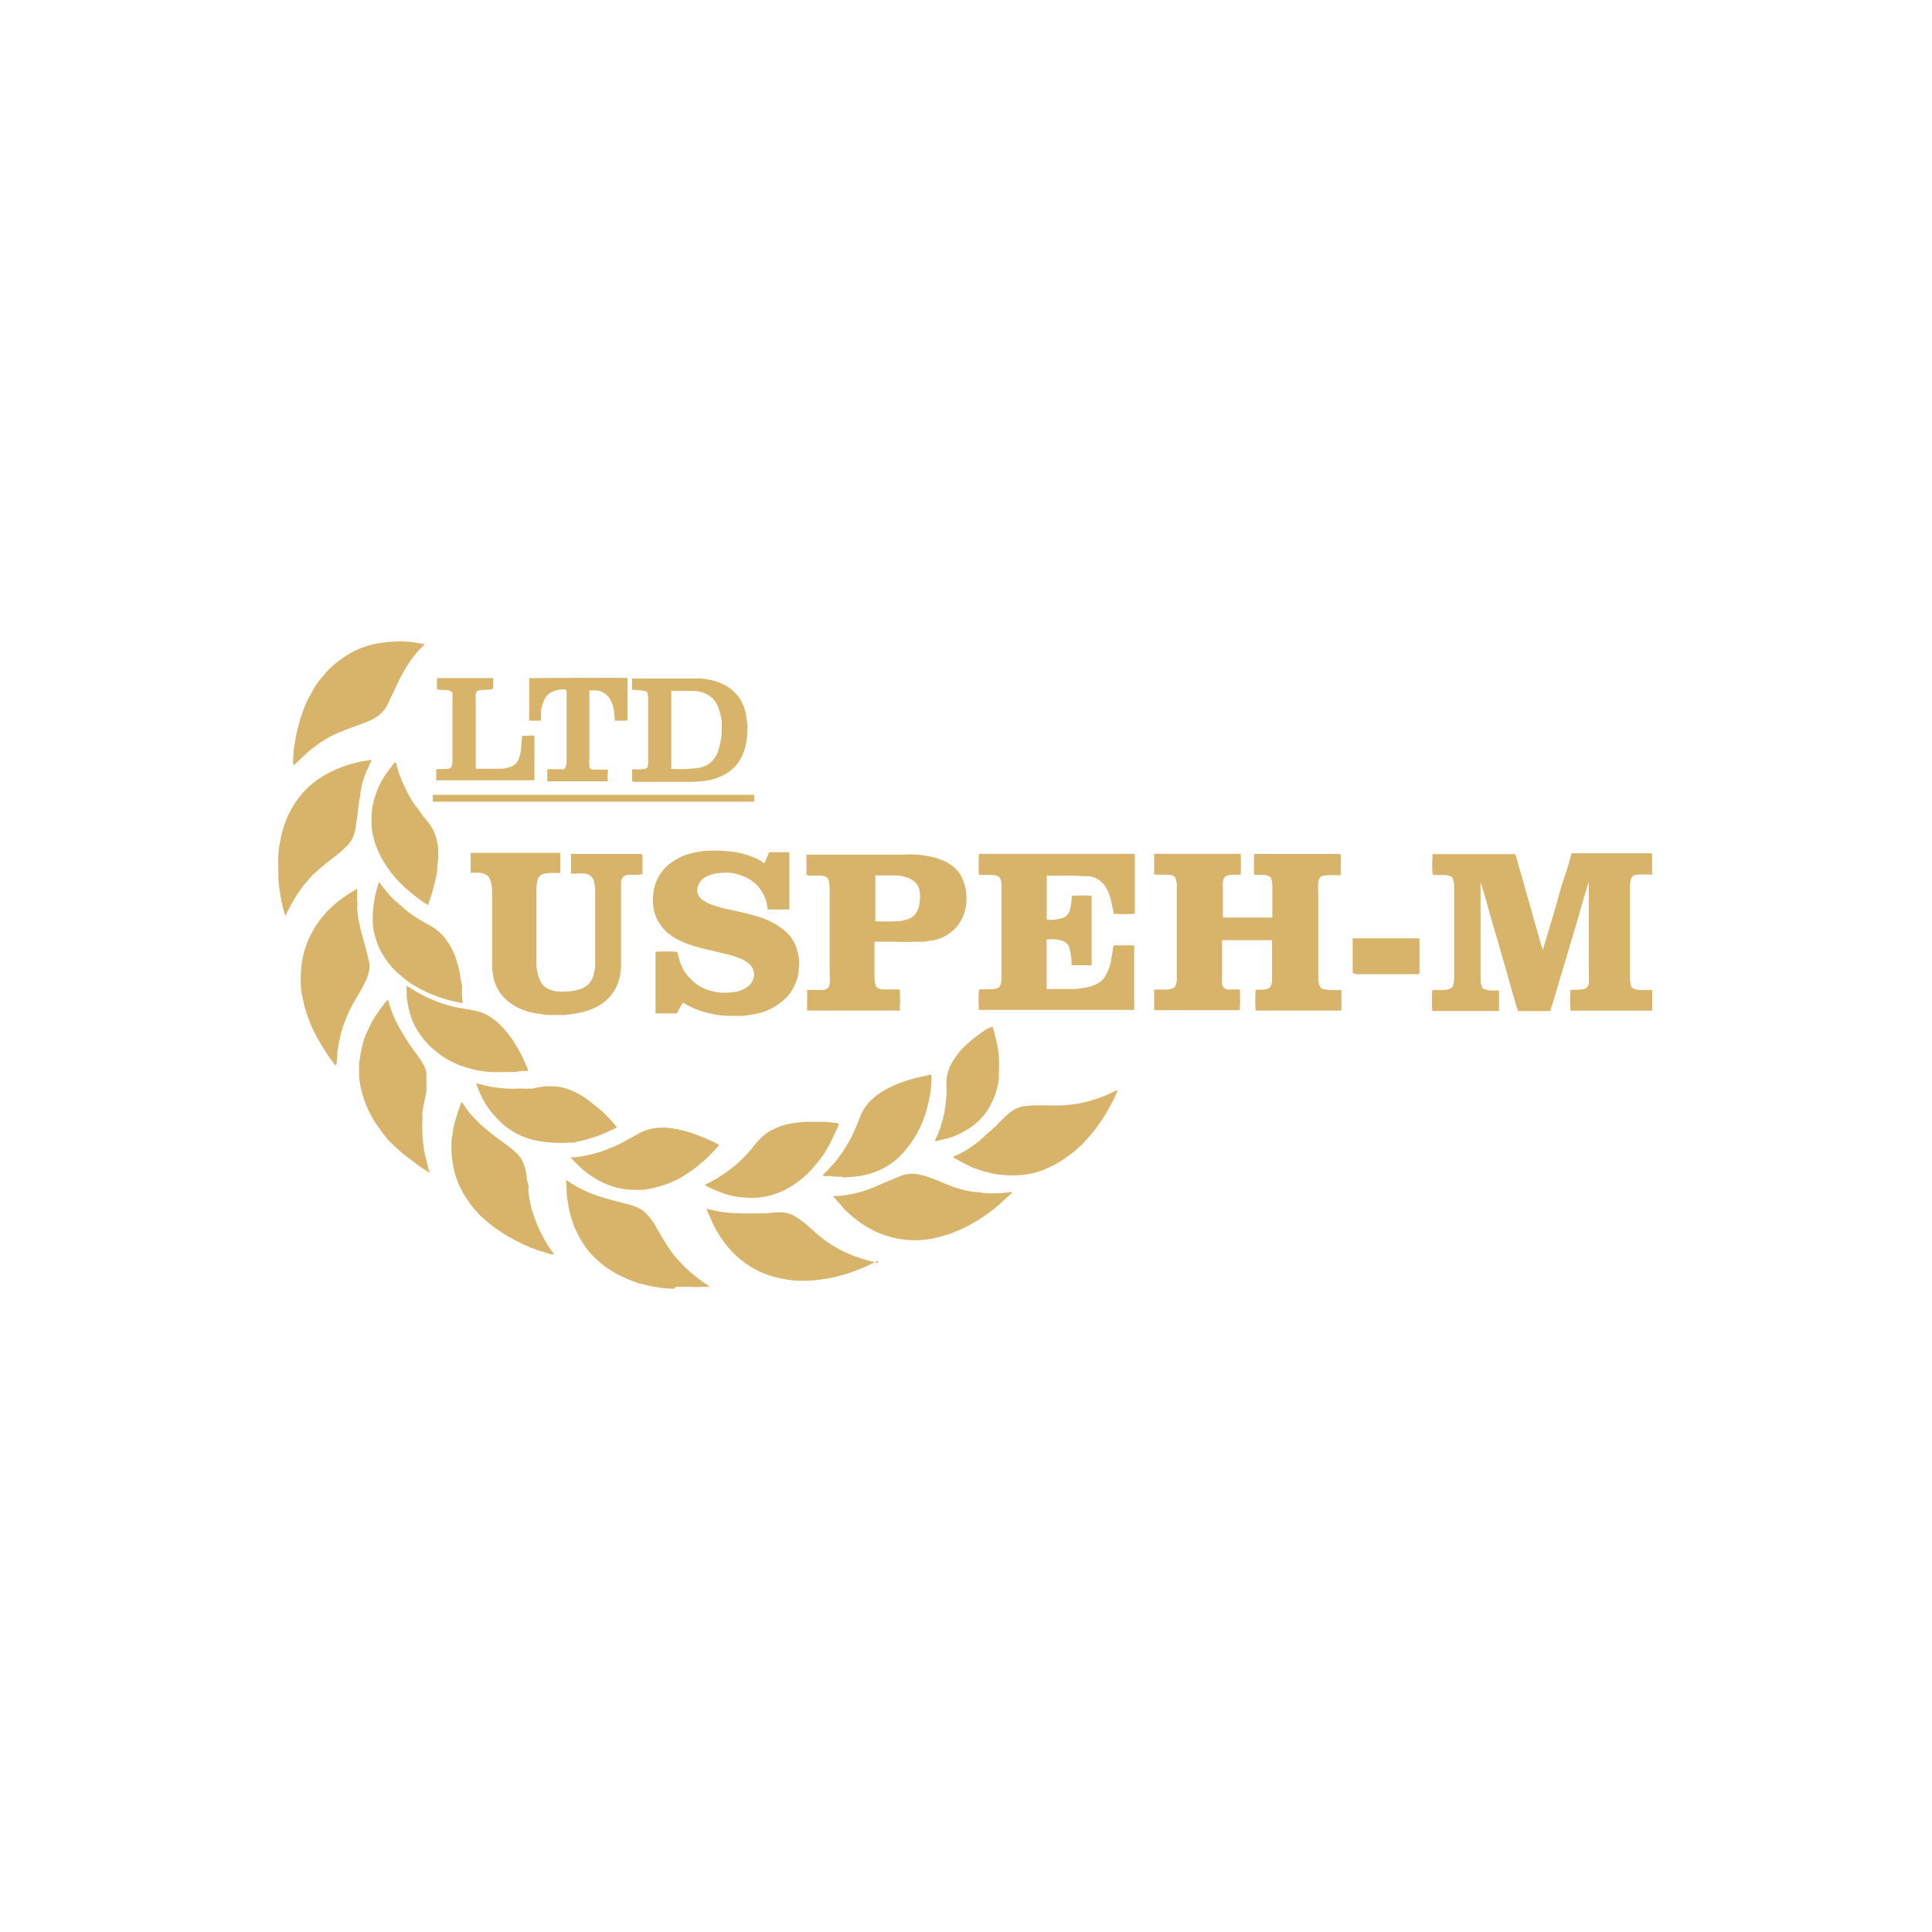 <?xml version="1.0" encoding="UTF-8"?> <svg xmlns="http://www.w3.org/2000/svg" width="1000" height="1000" viewBox="0 0 1000 1000" fill="none"><path d="M855.475 523.133H812.856C812.577 519.534 812.577 515.92 812.856 512.321H816.692L819.762 511.973C820.471 511.794 821.105 511.393 821.57 510.828C822.034 510.263 822.305 509.564 822.343 508.834C822.481 507.256 822.481 505.669 822.343 504.091V456.31L820.739 461.472C820.041 463.704 819.413 466.006 818.715 468.447C817.599 472.423 816.414 476.399 815.298 480.375L814.043 484.35L811.322 493.697C810.694 495.72 810.136 497.743 809.509 499.766C808.392 503.393 807.346 506.741 806.23 510.717C805.113 514.693 803.859 518.599 802.603 522.575C802.569 522.829 802.569 523.088 802.603 523.342H785.723C785.723 522.435 785.025 521.389 784.746 520.412C784.049 517.901 783.352 515.39 782.584 512.879C781.468 508.903 780.351 504.858 779.235 500.952C778.608 498.65 777.911 496.348 777.213 493.976L774.981 486.094C774.19 483.583 773.423 481.002 772.679 478.352C771.493 474.376 770.447 470.4 769.331 466.424C768.634 463.983 767.936 461.541 767.168 459.03C766.994 458.273 766.712 457.545 766.331 456.868V507.16C766.296 508.699 766.682 510.218 767.448 511.554C768.736 512.249 770.169 512.631 771.633 512.67H775.887V523.272H741.36C741.073 519.674 741.073 516.059 741.36 512.461H747.01C748.004 512.435 748.991 512.27 749.94 511.973C750.499 511.864 751.014 511.596 751.423 511.199C751.832 510.803 752.116 510.296 752.241 509.74C752.484 508.781 752.625 507.8 752.66 506.811V458.542C752.671 456.97 752.313 455.417 751.614 454.008C750.307 453.234 748.807 452.847 747.289 452.892H741.5C741.246 449.293 741.246 445.68 741.5 442.081H742.337H784.188C784.427 442.556 784.636 443.045 784.816 443.546C785.583 446.196 786.211 448.777 786.979 451.358C787.746 453.939 789.001 458.333 789.978 462.03C790.675 464.401 791.443 466.633 792.001 469.005C793.117 472.632 794.023 476.399 795.139 480.096C796.255 483.793 796.743 485.815 797.58 488.745L798.557 491.744C799.045 490.21 799.394 488.884 799.813 487.489C800.929 483.653 802.115 479.747 803.3 475.91C804.486 472.074 805.951 466.773 807.276 461.96C808.322 458.612 809.299 454.985 810.415 451.915C811.531 448.846 812.298 445.568 813.275 442.429C813.248 442.174 813.248 441.917 813.275 441.662H855.126V452.753C852.386 452.545 849.635 452.545 846.896 452.753C846.226 452.826 845.596 453.107 845.095 453.558C844.594 454.008 844.248 454.605 844.105 455.264C843.859 456.269 843.719 457.298 843.687 458.333V506.601C843.724 507.659 843.864 508.71 844.105 509.74C844.222 510.361 844.537 510.927 845.002 511.355C845.467 511.782 846.058 512.048 846.686 512.112C847.736 512.366 848.814 512.483 849.895 512.461H855.196V523.272L855.475 523.133Z" fill="#D7B46A"></path><path d="M349.139 667.03H348.093C345.426 666.989 342.767 666.733 340.141 666.263C337.979 665.914 335.816 665.496 333.724 665.008C329.769 664.066 325.932 662.686 322.284 660.892C319.468 659.62 316.782 658.079 314.263 656.289C312.833 655.382 311.501 654.33 310.287 653.15C309.216 652.274 308.191 651.343 307.218 650.359C304.789 647.872 302.659 645.11 300.87 642.129C298.7 638.51 296.968 634.647 295.709 630.62C295.106 628.556 294.617 626.46 294.244 624.342C294.244 622.528 293.546 620.854 293.407 619.041C293.267 617.227 293.407 613.74 292.988 610.74L294.383 611.647C299.515 615.092 305.135 617.749 311.054 619.529C315.1 620.785 319.215 621.831 323.331 622.877C326.054 623.479 328.698 624.392 331.213 625.598C332.142 626.124 333.008 626.756 333.794 627.481C336.174 629.752 338.176 632.389 339.722 635.293C341.954 639.13 344.047 643.036 346.698 646.733C347.93 648.582 349.306 650.331 350.813 651.964C352.348 653.499 353.743 655.242 355.347 656.707C356.951 658.172 359.462 660.264 361.555 661.869C363.647 663.473 365.531 664.659 367.554 666.054C367.554 666.054 367.553 666.054 367.065 666.054C365.74 666.054 364.484 666.054 363.159 666.054C361.326 666.227 359.482 666.227 357.649 666.054H349.697L349.139 667.03Z" fill="#D7B46A"></path><path d="M144 444.662C144.036 444.455 144.036 444.242 144 444.035C144.091 441.387 144.395 438.752 144.907 436.153C145.395 433.05 146.142 429.994 147.139 427.015C148.632 422.691 150.696 418.586 153.277 414.809C155.274 411.866 157.616 409.173 160.252 406.787C163.391 404.01 166.886 401.664 170.645 399.812C173.618 398.26 176.723 396.976 179.923 395.975C182.791 395.041 185.73 394.342 188.711 393.883L192.408 393.255C192.408 393.813 191.989 394.162 191.85 394.51C190.804 396.882 189.618 399.254 188.781 401.486C187.816 404.231 187.092 407.055 186.619 409.926C186.619 411.949 185.921 414.041 185.712 416.064L185.084 421.226C185.084 423.179 184.387 425.062 184.247 427.085C184.108 428.601 183.804 430.098 183.34 431.549C182.751 433.652 181.676 435.587 180.201 437.199C177.38 440.102 174.298 442.741 170.994 445.081L166.879 448.429C165.275 449.754 163.74 451.079 162.275 452.475C160.81 453.87 159.694 455.334 158.369 456.799C156.338 459.171 154.518 461.715 152.928 464.402C151.673 466.355 150.626 468.448 149.51 470.471C148.394 472.494 148.394 472.703 147.766 474.098C147.497 473.509 147.264 472.903 147.069 472.284C146.441 469.773 145.814 467.192 145.325 464.611C144.837 462.031 144.907 461.473 144.628 459.938C144.238 457.634 144.052 455.3 144.07 452.963L144 444.662Z" fill="#D7B46A"></path><path d="M648.868 512.252H653.053C654.518 512.303 655.969 511.94 657.238 511.205C658.098 509.934 658.515 508.414 658.424 506.881C658.424 500.603 658.424 494.395 658.424 488.117V486.653C657.308 486.653 635.197 486.653 632.546 486.653V504.44C632.546 505.277 632.546 506.114 632.546 506.951C632.443 507.784 632.443 508.628 632.546 509.462C632.662 510.146 632.997 510.774 633.5 511.252C634.003 511.73 634.646 512.031 635.335 512.112C636.705 512.216 638.082 512.216 639.451 512.112H641.683C641.964 515.687 641.964 519.279 641.683 522.854H597.391V512.182H603.669C605.164 512.225 606.641 511.838 607.923 511.066C608.755 509.833 609.17 508.367 609.109 506.881V458.054C609.066 456.965 608.878 455.886 608.551 454.846C608.441 454.438 608.23 454.064 607.938 453.759C607.645 453.454 607.28 453.228 606.877 453.102C606.13 452.879 605.355 452.762 604.575 452.753H598.647C598.228 452.753 597.739 452.753 597.391 452.195V441.941H598.088H640.428C640.986 441.941 641.684 441.941 642.172 441.941C642.358 445.543 642.358 449.152 642.172 452.753H639.242C637.854 452.71 636.467 452.875 635.127 453.241C634.712 453.374 634.332 453.601 634.017 453.903C633.703 454.206 633.463 454.575 633.313 454.985C633.131 455.455 633.014 455.948 632.964 456.45C632.895 457.658 632.895 458.869 632.964 460.077C632.964 465.03 632.964 469.982 632.964 474.935H658.564C658.564 474.446 658.564 474.097 658.564 473.748V457.775C658.496 456.683 658.285 455.604 657.936 454.567C657.698 454.081 657.305 453.689 656.82 453.451C655.83 453.102 654.797 452.89 653.75 452.823C652.216 452.823 650.682 452.823 649.147 452.823C648.929 449.222 648.929 445.612 649.147 442.011C649.401 441.972 649.66 441.972 649.914 442.011C650.216 441.976 650.52 441.976 650.821 442.011H692.254C692.812 442.011 693.509 442.011 693.997 442.43V452.962H688.069C686.99 452.975 685.916 453.092 684.86 453.311C683.605 453.311 682.628 454.915 682.349 456.31C682.177 458.236 682.177 460.174 682.349 462.1V506.392C682.242 507.793 682.532 509.195 683.186 510.438C683.327 510.831 683.569 511.179 683.887 511.449C684.205 511.718 684.589 511.899 685 511.973C685.976 511.973 686.953 512.392 687.999 512.461H694.347V523.063H649.914C649.66 519.464 649.66 515.851 649.914 512.252H648.868Z" fill="#D7B46A"></path><path d="M565.166 499.627H554.633V497.604C554.505 495.246 554.131 492.909 553.517 490.629C553.222 489.652 552.662 488.775 551.898 488.098C551.135 487.42 550.198 486.968 549.192 486.792C546.764 486.12 544.224 485.955 541.729 486.304V511.903H542.845H556.307C557.772 511.903 559.237 511.485 560.701 511.345C562.466 511.133 564.199 510.712 565.863 510.09C567.468 509.573 568.944 508.717 570.188 507.579C571.197 506.619 572.024 505.485 572.629 504.23C573.819 502.054 574.644 499.698 575.071 497.255C575.489 495.302 575.698 493.349 576.047 491.396C576.047 490.768 576.047 490.071 576.535 489.303C576.79 489.264 577.048 489.264 577.303 489.303H587.068V522.715H506.713C506.419 519.163 506.419 515.594 506.713 512.043H512.991C514.483 512.053 515.951 511.668 517.246 510.927C518.018 509.644 518.405 508.168 518.362 506.672V457.845C518.411 456.619 518.096 455.405 517.455 454.358C517.22 453.971 516.882 453.657 516.479 453.451C515.476 453.063 514.414 452.85 513.339 452.823H506.713C506.469 449.2 506.469 445.564 506.713 441.941C506.713 441.941 507.132 441.941 507.411 441.941H585.672C586.23 441.941 586.928 441.941 587.416 442.36V472.911C583.75 473.248 580.062 473.248 576.396 472.911C576.396 471.656 575.977 470.261 575.629 468.936C575.215 465.8 574.272 462.757 572.838 459.938C571.94 458.242 570.66 456.78 569.098 455.666C567.536 454.552 565.735 453.818 563.84 453.521H560.771C554.494 452.823 548.146 453.521 541.799 453.172C541.799 454.358 541.799 473.19 541.799 475.981C543.212 476.156 544.641 476.156 546.054 475.981C547.181 475.84 548.299 475.63 549.402 475.353C550.518 475.089 551.534 474.507 552.326 473.678C553.119 472.848 553.654 471.807 553.866 470.679C554.471 468.405 554.753 466.057 554.703 463.704C558.139 463.432 561.59 463.432 565.026 463.704V499.627H565.166Z" fill="#D7B46A"></path><path d="M395.813 446.334C396.58 444.591 397.348 442.916 398.115 441.103H408.578V470.748H397.278C397.261 470.469 397.261 470.189 397.278 469.911C396.901 466.61 395.728 463.45 393.86 460.703C392.082 458.091 389.686 455.959 386.885 454.496C384.439 453.273 381.833 452.404 379.143 451.914C376.828 451.603 374.482 451.603 372.167 451.914C369.476 452.062 366.863 452.877 364.564 454.286C362.821 455.458 361.597 457.257 361.146 459.308C360.886 460.033 360.801 460.809 360.898 461.573C360.995 462.336 361.272 463.066 361.705 463.703C362.121 464.382 362.638 464.993 363.239 465.516C364.834 466.702 366.597 467.642 368.47 468.306C370.772 469.004 373.004 469.771 375.446 470.329C377.887 470.887 379.701 471.236 381.723 471.724C385.8 472.58 389.827 473.651 393.79 474.933C398.036 476.32 402.002 478.445 405.509 481.21C408.423 483.444 410.668 486.436 411.996 489.86C412.664 491.763 413.154 493.725 413.461 495.719C413.668 497.55 413.668 499.398 413.461 501.229C413.397 504.208 412.683 507.136 411.368 509.809C410.743 511.162 410.021 512.467 409.206 513.715C408.143 515.209 406.901 516.568 405.509 517.761C403.388 519.584 401.044 521.131 398.534 522.365C395.958 523.63 393.207 524.5 390.373 524.945L385.071 525.782H375.306C373.973 525.688 372.646 525.525 371.33 525.294C369.426 525.006 367.54 524.611 365.68 524.108C361.339 523.085 357.209 521.315 353.474 518.877C352.428 520.83 351.311 522.713 350.265 524.527H339.314V492.65C343.054 492.429 346.804 492.429 350.544 492.65C350.962 494.324 351.381 495.998 351.869 497.603C352.965 501.07 354.906 504.211 357.519 506.74C359.287 508.566 361.336 510.096 363.588 511.274C366.107 512.45 368.787 513.25 371.539 513.645C373.858 513.894 376.196 513.894 378.515 513.645C381.406 513.535 384.21 512.617 386.606 510.995C387.758 510.235 388.699 509.198 389.345 507.979C389.991 506.761 390.32 505.399 390.303 504.02C390.235 502.421 389.619 500.894 388.559 499.695C386.919 498.009 384.914 496.72 382.7 495.928C380.206 494.961 377.641 494.191 375.027 493.627C371.121 492.58 367.145 491.813 363.239 490.767C358.74 489.744 354.383 488.175 350.265 486.093C348.627 485.145 347.065 484.072 345.592 482.884C344.269 481.761 343.097 480.472 342.104 479.048C340.54 476.957 339.38 474.591 338.686 472.073C337.908 469.092 337.719 465.989 338.128 462.935C338.319 459.774 339.226 456.698 340.779 453.938C342.137 451.451 343.96 449.249 346.149 447.451C347.642 446.277 349.229 445.227 350.893 444.312C353.098 443.141 355.441 442.251 357.868 441.661C359.955 441.126 362.076 440.73 364.216 440.475C367.813 440.164 371.43 440.164 375.027 440.475C378.325 440.611 381.6 441.102 384.793 441.94C386.574 442.428 388.322 443.034 390.024 443.754C391.911 444.494 393.694 445.479 395.325 446.683H395.813V446.334Z" fill="#D7B46A"></path><path d="M453.066 452.754C453.066 455.614 453.066 475.632 453.066 476.818C457.085 477.026 461.113 477.026 465.133 476.818C466.655 476.675 468.154 476.348 469.597 475.842C470.833 475.492 471.976 474.872 472.945 474.028C474.71 472.253 475.775 469.9 475.944 467.402C476.288 465.23 476.288 463.017 475.944 460.845C475.705 459.672 475.213 458.564 474.502 457.601C473.791 456.637 472.879 455.84 471.829 455.265C469.086 453.793 466.012 453.048 462.9 453.103H453.135L453.066 452.754ZM466.178 523.064H417.771V512.392H418.677H423.839C424.696 512.495 425.563 512.495 426.42 512.392C427.228 512.293 427.975 511.908 428.525 511.307C429.075 510.706 429.392 509.928 429.419 509.114C429.593 507.491 429.593 505.854 429.419 504.231V459.659C429.382 458.464 429.241 457.274 429.001 456.102C428.818 455.469 428.56 454.86 428.233 454.288C426.992 453.482 425.527 453.091 424.048 453.173H418.747C418.259 453.173 417.84 453.172 417.422 452.684V442.361C417.422 442.361 417.91 442.361 418.119 442.361H467.504C469.826 442.197 472.157 442.197 474.479 442.361C477.54 442.57 480.576 443.061 483.547 443.826C487.029 444.671 490.304 446.213 493.173 448.36C495.697 450.375 497.605 453.057 498.683 456.102C499.851 459.219 500.373 462.542 500.217 465.867C500.2 468.241 499.8 470.596 499.032 472.842C498.17 475.402 496.819 477.771 495.056 479.818C491.827 483.482 487.45 485.942 482.641 486.793C481.245 486.793 479.92 487.281 478.525 487.421C477.129 487.56 476.014 487.421 474.828 487.421C470.716 487.63 466.595 487.63 462.482 487.421H452.647C452.647 487.839 452.647 488.258 452.647 488.606V506.603C452.637 508.13 452.996 509.638 453.693 510.997C454.973 511.833 456.493 512.225 458.018 512.113H465.69C465.976 515.711 465.976 519.327 465.69 522.925L466.178 523.064Z" fill="#D7B46A"></path><path d="M295.578 452.123V442.009H296.137H331.013C331.501 442.009 332.129 442.009 332.547 442.498V452.402C331.448 452.653 330.326 452.793 329.199 452.821C327.783 452.717 326.361 452.717 324.944 452.821C323.957 452.892 323.038 453.35 322.385 454.094C321.733 454.838 321.399 455.809 321.457 456.797V457.773C321.457 471.724 321.457 485.046 321.457 498.648C321.549 502.261 320.957 505.858 319.713 509.251C317.609 514.598 313.542 518.94 308.343 521.387C305.426 522.864 302.296 523.876 299.066 524.387C296.761 524.841 294.432 525.167 292.091 525.363H286.232C284.07 525.363 281.837 525.363 279.675 524.805C276.617 524.523 273.612 523.819 270.747 522.713C267.371 521.5 264.283 519.6 261.679 517.133C259.957 515.525 258.518 513.639 257.424 511.553C256.45 509.734 255.746 507.784 255.332 505.763C254.846 503.142 254.635 500.476 254.704 497.811V461.749C254.767 459.569 254.436 457.395 253.727 455.332C253.532 454.715 253.207 454.146 252.774 453.665C252.341 453.184 251.81 452.801 251.216 452.542C250.101 452.019 248.89 451.734 247.659 451.705H243.613V443.823C243.613 443.056 243.613 442.358 243.613 441.451H244.171H289.998C289.998 441.87 289.998 442.149 289.998 442.428V451.845H288.952H284.558C283.475 451.905 282.401 452.068 281.349 452.333C280.624 452.513 279.962 452.888 279.433 453.416C278.905 453.944 278.53 454.607 278.35 455.332C277.909 456.756 277.674 458.236 277.652 459.727V499.625C277.81 502.575 278.544 505.466 279.814 508.134C280.765 509.894 282.292 511.273 284.139 512.041C285.652 512.672 287.251 513.072 288.882 513.227C290.113 513.329 291.349 513.329 292.579 513.227C294.942 513.211 297.291 512.858 299.554 512.18C301.564 511.728 303.391 510.681 304.796 509.175C306.202 507.67 307.122 505.776 307.436 503.74C307.923 502.017 308.135 500.228 308.064 498.439V460.703C308.008 459.078 307.774 457.464 307.367 455.89C307.078 454.898 306.498 454.015 305.702 453.356C304.906 452.697 303.931 452.292 302.903 452.193C301.07 452.02 299.225 452.02 297.392 452.193H296.206L295.578 452.123Z" fill="#D7B46A"></path><path d="M286.98 649.245H285.166L278.679 647.222C273.414 645.406 268.344 643.069 263.543 640.247C260.753 638.712 258.172 636.898 255.521 635.085C254.015 633.955 252.571 632.745 251.197 631.458C250.29 630.691 249.383 629.993 248.616 629.226C245.417 625.958 242.608 622.33 240.246 618.414C238.48 615.41 237.031 612.231 235.921 608.928C235.134 606.303 234.551 603.621 234.177 600.907C233.769 598.206 233.606 595.475 233.689 592.745C233.689 591.001 233.689 589.258 234.177 587.444C234.463 584.772 235 582.133 235.781 579.562C236.479 577.051 237.316 574.61 238.153 572.238C238.372 571.573 238.628 570.921 238.92 570.285L240.106 571.959C241.913 574.82 244.068 577.444 246.524 579.771C247.5 580.678 248.407 581.794 249.383 582.631L254.196 586.607C256.777 588.63 259.358 590.583 262.078 592.536C264.157 594.007 266.116 595.64 267.938 597.419C269.248 598.78 270.269 600.394 270.937 602.162C271.748 604.222 272.288 606.379 272.541 608.579C272.541 610.183 273.099 611.788 273.448 613.392C273.797 614.996 273.448 615.136 273.448 616.043C273.696 618.694 274.115 621.327 274.703 623.925C275.122 626.017 275.959 628.04 276.587 630.133C277.929 633.971 279.609 637.682 281.609 641.223C283.085 643.927 284.764 646.515 286.631 648.966V649.315L286.98 649.245Z" fill="#D7B46A"></path><path d="M492.762 599.024L495.552 597.768C498.7 596.28 501.691 594.481 504.48 592.397C505.86 591.426 507.165 590.354 508.386 589.189C509.851 587.933 511.176 586.469 512.711 585.283C515.571 582.911 518.012 580.051 520.732 577.54C522.334 575.985 524.17 574.69 526.173 573.704C527.717 573.01 529.368 572.586 531.056 572.448C537.543 571.751 544.17 572.448 550.726 572.1C552.341 572.017 553.948 571.831 555.539 571.541C557.283 571.541 558.957 570.983 560.7 570.704C563.063 570.167 565.392 569.492 567.676 568.682C570.889 567.627 574.014 566.321 577.022 564.776C577.022 564.776 577.79 564.148 578.418 564.357L577.999 565.613C577.092 567.566 576.256 569.588 575.14 571.541C572.79 576.007 570.084 580.276 567.048 584.306C565.604 586.237 564.043 588.077 562.374 589.816C561.398 590.793 560.63 591.909 559.584 592.816C556.229 595.992 552.56 598.82 548.633 601.256C546.374 602.588 544.046 603.799 541.658 604.883C539.402 605.864 537.069 606.657 534.683 607.255C532.869 607.603 530.986 607.952 529.172 608.161C525.83 608.44 522.471 608.44 519.128 608.161C517.013 608.007 514.913 607.68 512.85 607.185C510.139 606.616 507.479 605.823 504.899 604.813C503.606 604.46 502.364 603.944 501.201 603.279C498.76 602.093 496.389 600.837 494.226 599.512C493.799 599.31 493.401 599.052 493.041 598.745L492.762 599.024Z" fill="#D7B46A"></path><path d="M454.47 652.453C450.387 654.605 446.17 656.493 441.844 658.103C438.305 659.36 434.695 660.408 431.033 661.241C429.01 661.799 426.987 661.869 424.895 662.288C420.552 662.893 416.16 663.08 411.781 662.846C410.456 662.846 409.131 662.428 407.805 662.358C406.492 662.193 405.188 661.96 403.899 661.66C401.523 661.21 399.189 660.557 396.924 659.707C395.103 659.071 393.331 658.302 391.623 657.405C388.553 655.77 385.656 653.83 382.974 651.616C381.096 650.087 379.347 648.407 377.742 646.594C375.938 644.553 374.283 642.385 372.79 640.107C371.336 637.87 370.031 635.54 368.884 633.132C367.768 630.76 366.791 628.249 365.814 626.156C365.781 625.995 365.781 625.829 365.814 625.668L369.651 626.575C371.325 626.924 372.999 627.272 374.743 627.482C377.963 627.839 381.199 628.025 384.438 628.039C385.53 628.104 386.625 628.104 387.717 628.039C388.735 628.178 389.768 628.178 390.786 628.039C390.786 628.039 391.484 628.039 391.832 628.039H396.296C398.772 627.715 401.263 627.529 403.76 627.482C406.895 627.494 409.955 628.441 412.549 630.202C414.32 631.379 416.02 632.66 417.64 634.038L424.616 640.177C429.046 643.711 433.925 646.643 439.125 648.896C443.613 650.848 448.287 652.344 453.075 653.359L454.191 653.778L454.47 652.453Z" fill="#D7B46A"></path><path d="M523.872 617.09L523.454 617.787L516.896 623.716C513.627 626.528 510.153 629.093 506.503 631.389C503.198 633.449 499.748 635.267 496.18 636.83C493.909 637.83 491.58 638.691 489.205 639.41C486.903 640.038 484.532 640.736 482.23 641.154C471.832 643.041 461.102 641.473 451.678 636.69C448.303 634.967 445.122 632.886 442.192 630.482C440.727 629.227 439.193 627.971 437.798 626.646C436.402 625.321 435.077 623.577 433.752 622.042L431.102 619.043H432.008C432.263 619.008 432.521 619.008 432.776 619.043C435.259 618.975 437.733 618.695 440.169 618.206C443.277 617.615 446.333 616.776 449.307 615.695C451.748 614.788 454.12 613.811 456.282 612.765L466.326 608.58C468.861 607.625 471.593 607.314 474.278 607.673C476.44 608.002 478.566 608.539 480.626 609.277C483.137 610.114 485.647 611.161 488.019 612.207C490.298 613.208 492.626 614.093 494.994 614.858C497.957 615.794 500.989 616.494 504.062 616.95C506.015 616.95 507.968 617.299 509.851 617.578C511.849 617.716 513.854 617.716 515.851 617.578C518.326 617.568 520.796 617.382 523.244 617.02L523.872 617.09Z" fill="#D7B46A"></path><path d="M200.779 517.273C201.75 520.879 203.01 524.401 204.545 527.805C206.57 531.971 208.902 535.982 211.52 539.803C213.613 542.942 215.845 545.871 218.007 549.01C219.25 550.865 220.169 552.917 220.728 555.079C220.763 555.426 220.763 555.777 220.728 556.125V560.798C220.831 561.982 220.831 563.172 220.728 564.356C220.728 565.821 220.17 567.285 219.891 568.82C219.612 570.354 219.054 573.005 218.705 575.028C218.356 577.05 218.705 577.748 218.705 579.004C218.496 582.046 218.496 585.099 218.705 588.141C218.749 589.805 218.935 591.462 219.263 593.094C219.263 594.558 219.612 595.953 219.961 597.348C220.309 598.744 220.867 601.394 221.356 603.417C221.844 605.44 222.053 605.579 222.332 606.626C222.36 606.764 222.36 606.906 222.332 607.044C219.394 605.276 216.575 603.319 213.892 601.185C209.32 597.975 205.068 594.331 201.197 590.303C199.593 588.56 198.198 586.607 196.733 584.653C194.416 581.555 192.407 578.238 190.734 574.749C188.93 570.894 187.572 566.845 186.689 562.681C186.179 560.39 185.899 558.053 185.852 555.706C185.852 555.009 185.852 554.241 185.852 553.544C185.852 551.521 185.852 549.429 186.34 547.336C186.766 544.263 187.442 541.23 188.363 538.268C188.829 536.76 189.412 535.291 190.106 533.874C191.787 530.002 193.893 526.33 196.384 522.923C197.431 521.388 198.616 519.854 199.732 518.389L200.988 517.273H200.779Z" fill="#D7B46A"></path><path d="M173.376 551.314C171.912 549.221 170.307 547.199 168.982 545.106C167.657 543.014 165.634 539.805 164.169 537.085C162.535 534.178 161.136 531.146 159.984 528.017C158.701 524.808 157.698 521.494 156.984 518.112C156.636 516.299 156.217 514.485 155.869 512.671C155.554 509.004 155.554 505.317 155.869 501.65C156.267 496.279 157.589 491.018 159.775 486.096C161.407 482.425 163.468 478.96 165.913 475.772C166.541 474.866 167.378 474.029 168.145 473.122C168.696 472.359 169.327 471.657 170.028 471.029C173.313 467.789 176.938 464.913 180.84 462.449C182.165 461.612 183.56 460.845 184.885 459.938C184.885 461.473 184.885 462.868 184.885 464.193C184.885 465.519 184.885 464.891 184.885 465.24C184.885 465.588 184.885 466.007 184.885 466.216C185.096 467.299 185.096 468.412 184.885 469.495C184.944 472.295 185.318 475.079 186.002 477.795C186.344 479.746 186.786 481.679 187.327 483.585C187.745 485.259 188.233 486.933 188.722 488.676C189.21 490.42 190.257 494.187 190.815 496.977C191.28 498.561 191.398 500.226 191.163 501.86C190.813 503.647 190.3 505.398 189.628 507.091C188.056 510.403 186.286 513.617 184.328 516.717C181.187 521.9 178.703 527.453 176.933 533.248C176.375 535.201 175.957 537.224 175.539 539.247C175.12 541.27 174.911 542.525 174.632 544.199C174.632 546.083 174.632 548.105 174.283 549.989C174.283 550.477 174.283 550.895 173.795 551.314H173.376Z" fill="#D7B46A"></path><path d="M219.948 333.406L217.576 335.708C215.839 337.548 214.231 339.506 212.763 341.567C209.836 345.76 207.314 350.221 205.23 354.89L200.696 364.446C199.043 367.829 196.322 370.574 192.954 372.258C189.536 373.932 185.979 375.048 182.421 376.374L174.818 379.373C171.069 380.995 167.513 383.031 164.216 385.441C162.325 386.808 160.509 388.275 158.775 389.836L152.288 395.904C152.288 395.904 152.288 395.904 151.87 395.904C151.622 394.567 151.622 393.196 151.87 391.859V391.231C151.895 389.051 152.128 386.879 152.567 384.744C153.153 380.805 154.015 376.913 155.148 373.095C156.04 370.058 157.111 367.077 158.357 364.167C159.473 361.586 161.007 359.075 162.402 356.494C163.864 353.988 165.594 351.649 167.564 349.519C169.07 347.665 170.726 345.938 172.516 344.357C174.589 342.614 176.755 340.984 179.003 339.475C181.513 337.865 184.176 336.51 186.955 335.429C188.968 334.611 191.044 333.957 193.163 333.476L197.418 332.709C202.034 332.019 206.711 331.832 211.368 332.151C212.751 332.238 214.127 332.425 215.484 332.709L219.948 333.406Z" fill="#D7B46A"></path><path d="M347.476 356.912C347.476 359.702 347.476 396.95 347.476 397.996C352.132 398.227 356.799 398.064 361.427 397.508C363.228 397.207 364.956 396.569 366.519 395.625C368.992 393.948 370.834 391.493 371.75 388.649C372.702 385.707 373.31 382.663 373.564 379.581C373.564 377.21 373.564 374.838 373.564 372.606C373.122 370.431 372.539 368.288 371.82 366.189C371.136 364.318 370.04 362.625 368.612 361.236C366.044 359.015 362.796 357.736 359.404 357.609C357.521 357.609 355.707 357.609 353.824 357.609C351.803 357.504 349.777 357.504 347.756 357.609L347.476 356.912ZM327.179 403.925V398.205H328.155H331.643C332.419 398.153 333.188 398.036 333.944 397.856C335.2 397.856 335.34 396.392 335.479 395.415C335.549 395.07 335.549 394.714 335.479 394.369V361.027C335.483 359.903 335.194 358.797 334.642 357.818C332.187 357.311 329.686 357.054 327.179 357.051C327.039 356.08 327.039 355.093 327.179 354.122V351.192H362.055C363.695 351.236 365.329 351.423 366.938 351.75C369.518 352.246 372.026 353.067 374.401 354.192C377.903 355.92 380.887 358.543 383.05 361.794C384.453 364.126 385.466 366.67 386.05 369.328C386.05 370.793 386.538 372.397 386.747 373.931C386.956 375.809 386.956 377.704 386.747 379.581C386.655 383.888 385.631 388.123 383.748 391.997C381.742 395.931 378.544 399.129 374.61 401.135C371.589 402.719 368.303 403.735 364.914 404.134C362.603 404.464 360.274 404.651 357.939 404.692H328.992C328.434 404.692 327.737 404.692 327.248 404.204L327.179 403.925Z" fill="#D7B46A"></path><path d="M426.014 608.023C427.13 606.907 428.106 606 429.013 605.023C432.501 601.449 435.545 597.468 438.081 593.165C439.221 591.336 440.268 589.45 441.219 587.515C442.544 584.725 443.8 581.796 444.916 578.796C446.08 575.454 447.961 572.407 450.427 569.868C452.757 567.545 455.412 565.571 458.309 564.009C462.954 561.472 467.898 559.527 473.027 558.22L481.954 556.127C482.233 557.719 482.233 559.348 481.954 560.94C481.928 561.172 481.928 561.406 481.954 561.638C481.869 563.99 481.543 566.328 480.979 568.613C480.387 571.812 479.546 574.96 478.467 578.029C476.636 583.33 474.001 588.317 470.654 592.817C468.774 595.324 466.673 597.658 464.377 599.792C462.522 601.435 460.486 602.862 458.309 604.047C456.343 605.21 454.263 606.168 452.101 606.907C449.841 607.722 447.504 608.306 445.126 608.651C443.115 608.967 441.09 609.176 439.057 609.278C438.081 609.278 437.034 609.766 436.127 609.278C435.221 608.79 432.291 609.279 430.477 608.79C429.457 608.688 428.429 608.688 427.408 608.79C426.839 608.7 426.279 608.56 425.734 608.372L426.014 608.023Z" fill="#D7B46A"></path><path d="M364.484 613.463C366.786 612.278 368.879 611.231 370.902 610.046C372.925 608.86 375.296 607.186 377.458 605.651C380.56 603.378 383.434 600.808 386.038 597.978C387.294 596.723 388.27 595.328 389.456 594.072C391.1 591.904 392.92 589.874 394.896 588.004C396.147 586.972 397.477 586.04 398.872 585.214C402.058 583.483 405.494 582.259 409.056 581.587C411.596 581.147 414.157 580.844 416.729 580.68C418.331 580.575 419.939 580.575 421.542 580.68C423.425 580.68 425.448 580.68 427.331 580.68L432.842 581.238C433.299 581.323 433.744 581.464 434.167 581.656C433.918 582.535 433.615 583.396 433.26 584.237C431.795 587.237 430.47 590.236 428.935 593.096C427.17 596.414 425.041 599.525 422.588 602.373C421.192 604.126 419.702 605.803 418.124 607.395C415.142 610.231 411.842 612.712 408.289 614.789C405.765 616.221 403.1 617.389 400.337 618.276C398.219 618.945 396.05 619.434 393.85 619.741C390.674 620.089 387.47 620.089 384.294 619.741C380.931 619.528 377.617 618.823 374.459 617.648C371.477 616.662 368.584 615.425 365.81 613.952C365.384 613.746 364.986 613.488 364.624 613.185L364.484 613.463Z" fill="#D7B46A"></path><path d="M295.716 599.024H296.414C299.024 598.897 301.617 598.524 304.157 597.908C306.83 597.368 309.464 596.646 312.039 595.746C314.131 594.979 316.084 594.141 318.107 593.304C319.418 592.771 320.699 592.165 321.943 591.491L328.919 587.655C331.537 585.969 334.446 584.786 337.498 584.167C339.956 583.695 342.463 583.531 344.961 583.679C348.67 584.025 352.337 584.726 355.913 585.771C359.696 586.952 363.401 588.373 367.003 590.026L370.91 591.839L372.095 592.537C372.095 592.886 372.095 593.165 371.677 593.374C369.933 595.258 368.189 597.141 366.375 598.954C364.562 600.768 363.585 601.256 362.33 602.512C360.531 604.091 358.619 605.536 356.61 606.836C355.292 607.8 353.918 608.685 352.495 609.487C348.359 611.755 343.953 613.489 339.381 614.649C337.289 615.137 335.196 615.555 333.103 615.834C331.408 615.939 329.707 615.939 328.012 615.834C323.218 615.812 318.477 614.84 314.061 612.975C311.18 611.831 308.441 610.356 305.9 608.58C303.784 607.182 301.8 605.595 299.971 603.837L296.135 600.001C295.869 599.752 295.634 599.471 295.438 599.164L295.716 599.024Z" fill="#D7B46A"></path><path d="M210.402 510.158C211.379 510.785 212.286 511.274 213.053 511.832C216.89 514.285 220.955 516.364 225.19 518.04C228.095 519.202 231.078 520.157 234.118 520.899C236.35 521.527 238.652 521.806 241.093 522.225C243.534 522.643 245.418 522.992 247.58 523.55C250.096 524.213 252.464 525.349 254.555 526.898C257.162 528.71 259.508 530.869 261.53 533.316C263.017 535.015 264.392 536.809 265.646 538.686C268.113 542.525 270.259 546.562 272.063 550.754C272.412 551.66 272.831 552.567 273.249 553.474C273.327 553.747 273.327 554.037 273.249 554.311H270.11L266.343 554.869H263.902C262.507 554.869 261.112 554.869 259.717 554.869C257.627 555.006 255.53 555.006 253.439 554.869C249.901 554.565 246.399 553.935 242.977 552.986C239.485 552.087 236.113 550.776 232.932 549.08C229.848 547.485 226.987 545.491 224.423 543.15C223.865 542.592 223.167 542.174 222.609 541.546C218.867 537.951 215.859 533.663 213.75 528.921C212.672 526.281 211.832 523.55 211.239 520.76C210.882 518.962 210.626 517.146 210.472 515.319C210.472 513.924 210.472 512.46 210.472 511.065V510.158H210.402Z" fill="#D7B46A"></path><path d="M196.03 456.311L198.541 459.59L200.912 462.449C201.652 463.398 202.469 464.285 203.354 465.1C204.958 466.634 206.702 468.03 208.376 469.564C210.549 471.523 212.882 473.296 215.351 474.865C217.465 476.262 219.654 477.543 221.908 478.702C224.971 480.272 227.697 482.428 229.93 485.049C231.071 486.476 232.098 487.993 232.999 489.583C234.543 492.124 235.717 494.872 236.486 497.744C237.28 500.177 237.864 502.674 238.23 505.207C238.23 506.672 238.788 508.137 239.067 509.602C239.346 511.067 239.067 511.346 239.067 512.253C239.067 514.345 239.067 516.577 239.555 519.228C236.543 518.724 233.562 518.049 230.627 517.205C225.777 515.796 221.099 513.854 216.676 511.416C213.995 510.012 211.47 508.328 209.144 506.393C207.484 505.114 205.9 503.74 204.4 502.278C202.157 500.007 200.19 497.478 198.541 494.745C196.835 492.136 195.519 489.293 194.635 486.305C193.764 483.682 193.202 480.966 192.961 478.213C192.961 476.958 192.961 475.633 192.961 474.377C192.984 472.042 193.17 469.711 193.519 467.402C193.931 464.522 194.561 461.677 195.402 458.892C195.595 458.227 195.827 457.575 196.099 456.939L196.03 456.311Z" fill="#D7B46A"></path><path d="M245.984 560.589L248.077 561.077C250.12 561.672 252.192 562.161 254.285 562.542C256.964 562.986 259.665 563.289 262.376 563.449C264.211 563.553 266.051 563.553 267.887 563.449H271.026C272.071 563.512 273.119 563.512 274.164 563.449C275.071 563.449 276.118 563.449 277.094 563.1C278.866 562.714 280.659 562.434 282.465 562.263C283.511 562.263 284.557 562.263 285.604 562.263C289.447 562.28 293.238 563.162 296.694 564.844C298.92 565.823 301.045 567.014 303.042 568.401C304.716 569.517 306.25 570.843 307.855 572.098C310.344 574 312.677 576.099 314.83 578.376C316.295 579.91 317.759 581.584 319.224 583.328C318.324 584.103 317.282 584.696 316.155 585.072C314.9 585.77 313.505 586.188 312.249 586.816C309.542 587.935 306.77 588.89 303.949 589.675C301.507 590.443 299.066 590.791 296.973 591.419C296.067 591.419 295.16 591.419 294.323 591.419C291.49 591.627 288.646 591.627 285.813 591.419C284.014 591.337 282.22 591.151 280.442 590.862C277.755 590.515 275.113 589.884 272.56 588.978C269.109 587.817 265.861 586.122 262.934 583.956C261.712 583.104 260.547 582.171 259.447 581.166C257.772 579.422 256.029 577.678 254.425 575.795C253.206 574.24 252.087 572.609 251.076 570.912C249.401 568.051 248 565.038 246.891 561.914C246.724 561.434 246.584 560.945 246.473 560.449L245.984 560.589Z" fill="#D7B46A"></path><path d="M221.62 468.515C220.365 467.678 219.109 466.981 217.923 466.144C216.738 465.307 215.064 463.981 213.669 462.865L209.344 459.168L206.275 456.099C203.439 453.151 200.936 449.899 198.811 446.404C196.556 442.805 194.819 438.907 193.65 434.825C193.147 432.966 192.752 431.079 192.464 429.175C192.22 426.367 192.22 423.543 192.464 420.735C192.521 418.752 192.826 416.783 193.371 414.875C194.19 411.588 195.383 408.405 196.928 405.389C198.461 402.41 200.308 399.604 202.438 397.019L204.461 394.368C204.461 394.717 205.019 394.927 205.089 395.136C205.613 397.517 206.336 399.851 207.251 402.111C207.79 403.658 208.419 405.171 209.135 406.645C209.902 408.388 210.809 410.132 211.716 411.806C213.073 414.26 214.636 416.593 216.389 418.781C217.854 420.735 219.179 422.757 220.783 424.571C221.977 425.975 223.028 427.494 223.922 429.105C224.84 430.794 225.521 432.601 225.945 434.476C226.622 436.737 226.929 439.092 226.852 441.451C226.852 441.939 226.852 442.567 226.852 442.986C226.773 444.924 226.586 446.857 226.294 448.775V449.403C226.306 451.079 226.071 452.748 225.596 454.355C224.74 458.65 223.55 462.871 222.039 466.981L221.62 468.515Z" fill="#D7B46A"></path><path d="M292.79 356.911C289.827 356.585 286.843 357.301 284.35 358.935C283.553 359.53 282.868 360.262 282.327 361.097C281.077 363.234 280.292 365.611 280.025 368.072C280.025 369.467 280.025 370.862 280.025 372.257C280.063 372.511 280.063 372.77 280.025 373.024H273.887C273.887 371.908 273.887 353.494 273.887 350.983C275.003 350.983 322.713 350.634 324.806 350.983V372.536C324.806 372.536 324.806 372.536 324.457 373.024H318.389C318.142 371.877 318.002 370.71 317.97 369.537C317.827 367.115 317.211 364.746 316.157 362.561C315.503 361.198 314.525 360.015 313.31 359.115C312.094 358.215 310.677 357.626 309.181 357.4C307.812 357.293 306.436 357.293 305.066 357.4V392.276C304.928 393.644 304.928 395.023 305.066 396.391C305.066 397.368 305.624 398.344 306.949 398.344C308.275 398.344 308.414 398.344 309.181 398.344H314.483C314.656 399.383 314.656 400.444 314.483 401.483V404.413H283.303V398.135H288.814C289.696 398.207 290.582 398.207 291.464 398.135C291.815 398.08 292.138 397.916 292.389 397.665C292.64 397.414 292.805 397.09 292.86 396.74C293.1 395.899 293.241 395.033 293.278 394.159V357.33L292.79 356.911Z" fill="#D7B46A"></path><path d="M513.692 531.363C514.819 534.713 515.704 538.14 516.342 541.617L516.97 545.871C517.18 549.402 517.18 552.943 516.97 556.474C517.038 557.333 517.038 558.196 516.97 559.055C516.468 562.13 515.65 565.145 514.529 568.053C513.814 569.796 512.999 571.496 512.087 573.144C510.612 575.733 508.754 578.085 506.577 580.12C504.476 582.124 502.132 583.858 499.601 585.282C496.98 586.865 494.168 588.107 491.232 588.978C488.999 589.676 486.767 590.094 484.256 590.652C483.838 590.234 484.256 589.885 484.256 589.536C485.386 587.296 486.319 584.962 487.047 582.561C487.784 580.273 488.389 577.944 488.859 575.586C489.278 572.935 489.557 570.354 489.836 567.634C490.115 564.914 489.836 562.821 489.836 560.659C489.845 556.744 490.932 552.907 492.975 549.568C494.486 547.077 496.238 544.74 498.207 542.593C502.261 538.61 506.753 535.1 511.599 532.13C511.599 532.13 512.506 532.13 513.204 531.502L513.692 531.363Z" fill="#D7B46A"></path><path d="M225.824 404.275V398.067H230.079C233.497 398.067 234.195 397.37 234.195 393.882C234.195 383.071 234.195 372.259 234.195 361.447C234.263 360.518 234.263 359.586 234.195 358.657C233.9 358.172 233.477 357.779 232.972 357.521C232.467 357.262 231.9 357.148 231.335 357.192C229.661 357.192 227.987 357.192 226.173 356.774V350.984H255.26C255.4 351.979 255.4 352.989 255.26 353.984C255.26 354.96 255.609 356.007 254.702 356.844H253.865L248.355 357.192C247.821 357.224 247.317 357.445 246.933 357.816C246.549 358.187 246.311 358.683 246.262 359.215C246.158 360.678 246.158 362.147 246.262 363.61V397.928H247.518H258.538C260.61 397.902 262.662 397.525 264.606 396.812C265.537 396.431 266.374 395.853 267.06 395.119C267.746 394.385 268.265 393.511 268.582 392.557C269.349 390.453 269.773 388.239 269.838 386C269.884 384.273 270.024 382.55 270.256 380.838H273.395C274.45 380.589 275.549 380.589 276.604 380.838C276.604 381.815 276.604 382.652 276.604 383.419V403.857C275.418 403.857 228.963 403.857 226.592 403.857L225.824 404.275Z" fill="#D7B46A"></path><path d="M223.996 415.158V411.391H390.356C390.529 412.571 390.529 413.769 390.356 414.949H223.996V415.158Z" fill="#D7B46A"></path><path d="M700.137 503.393V485.676C700.137 485.676 700.555 485.676 700.764 485.676C701.112 485.641 701.463 485.641 701.811 485.676H733.06C733.618 485.676 734.245 485.676 734.734 486.094V503.881L733.966 504.23H702.02C701.253 503.811 700.625 504.09 700.137 503.393Z" fill="#D7B46A"></path></svg> 